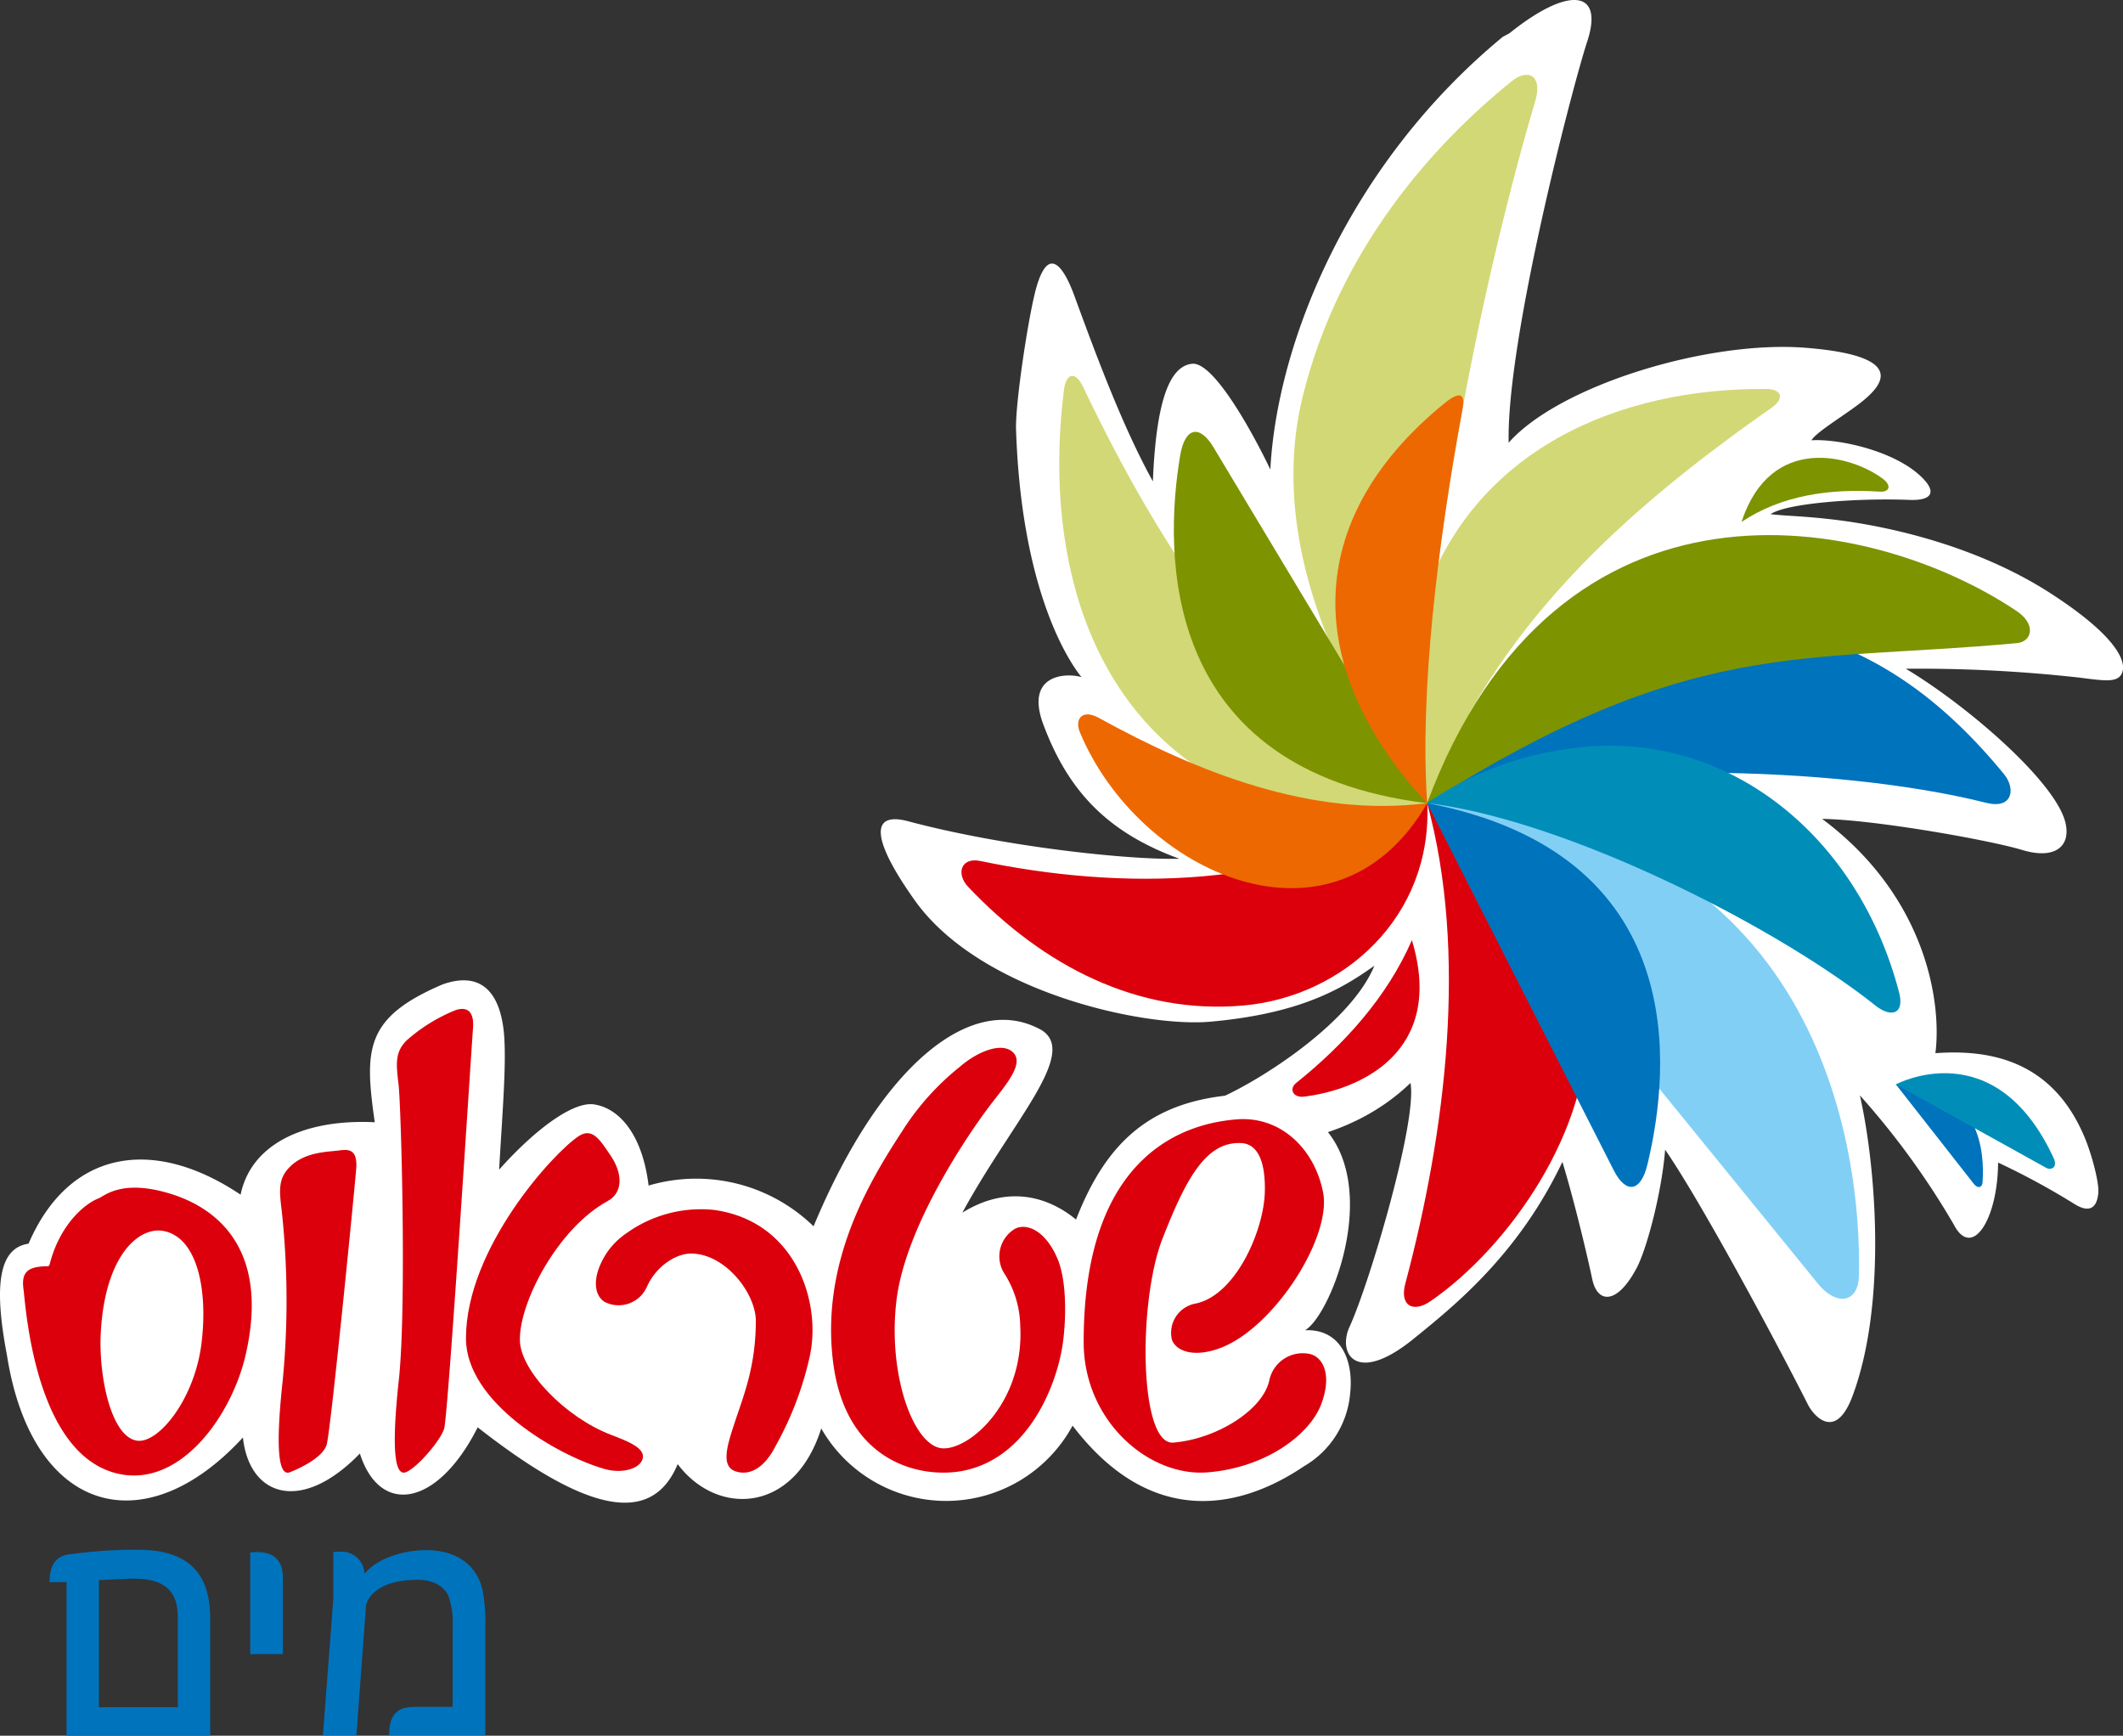 <?xml version="1.0" encoding="UTF-8"?>
<svg xmlns="http://www.w3.org/2000/svg" xmlns:xlink="http://www.w3.org/1999/xlink" id="Group_25861" data-name="Group 25861" width="280.086" height="228.959" viewBox="0 0 280.086 228.959">
  <rect x="0" y="0" width="280.086" height="228.959" fill="#333333" stroke="none"/>
  <defs>
    <clipPath id="clip-path">
      <rect id="Rectangle_9028" data-name="Rectangle 9028" width="280.086" height="228.959" fill="none"></rect>
    </clipPath>
  </defs>
  <g id="Group_25860" data-name="Group 25860" clip-path="url(#clip-path)">
    <path id="Path_19598" data-name="Path 19598" d="M172.165,145.049c4.649-.211,6.463,3.9,5.956,8.359a12.285,12.285,0,0,1-6.069,9.571c-8.832,5.97-20.435,7.918-30.546-5.347a18.98,18.98,0,0,1-33.161.371c-3.542,11.254-13.741,11.629-18.939,4.706-3.54,8.512-12.578,5.97-26.385-4.854-5.3,10.512-12.913,11.715-15.543,3.456-7.7,7.955-14.588,5.695-15.429-2.118C19.034,173.359,4.185,169.22.913,148.308c-1.789-9.354-1-14.119,2.853-14.676,5.309-12.335,16.4-14.234,27.976-6.464,1.414-6.816,8.6-10,17.7-9.556-1.38-9.658-1.313-13.805,8.975-18.194,4.645-1.628,7.489.517,8.07,6.435.347,4.124-.2,10.315-.638,18.012,4.782-5.36,9.715-8.951,12.446-8.618,3.512.492,6.482,4.147,7.273,10.716a22.2,22.2,0,0,1,21.764,5.376c8.937-21.444,21-31.035,30.123-25.858,4.831,3.111-3.984,12.071-10.494,24.059,5.984-3.712,11.33-2.12,15,.909,4.017-10.294,9.976-15.874,21.856-16.521,22.527,1.288,12.755,28.6,8.355,31.121" transform="translate(0 30.426)" fill="#fff"></path>
    <path id="Path_19599" data-name="Path 19599" d="M171.769,4.409l-.833.439C150.828,21.424,141.159,44.9,140.256,61.93c-2.341-4.895-7.477-14.243-10.325-13.945S125.2,52.528,124.76,63.5c-3.835-6.938-7.213-15.869-10.362-24.494-.993-2.711-3.248-7.533-5.072-.864-.99,3.641-2.732,15.079-2.619,18.5.658,20.228,6.374,29.871,8.633,32.677-2.135-.62-7.477-.313-5.038,6.235,3.327,8.914,8.572,14.3,17.963,17.729-6.63.165-23.074-1.557-35.779-4.947-5.148-1.369-4.773,2.526.866,10.44,8.612,12.106,30.24,16.793,39.026,15.993,11.936-1.07,17.405-4.392,21.6-7.378-3.291,8.063-16.783,16.25-21.739,18.005-7.088,2.517-3.108,4.875,2.066,5.507,4.594.565,16.02.054,24.44-8.047.926,4.977-5.356,26.3-8.032,32.144-1.641,3.562.858,7.752,8.421,1.623,5.377-4.358,13.834-11.118,19.653-23.36,1.455,4.8,3.051,11.335,3.949,15.516.68,3.172,3.276,3.37,5.862-1.546,1.4-2.673,3.333-10.21,3.739-15.576,4.862,7.029,15.071,26.135,18.855,33.652.672,1.325,3.593,4.933,5.868-1.152,4.572-12.249,3.072-30.4.974-39.666a103.741,103.741,0,0,1,12.4,17.06c2.372,4.586,5.789-.624,5.834-8.194a96.339,96.339,0,0,1,10.012,5.427c1.886,1.2,3.023.751,3.212-1.457.107-1.293-.79-4.759-1.675-6.972-4.275-10.637-12.836-11.929-19.82-11.43.851-6.643-1.177-20.64-14.945-30.905,6.971.109,22.1,2.8,26.393,4.1s6.43-.449,5.72-3.549c-1.216-5.333-12.8-15.4-21.072-20.358a191.627,191.627,0,0,1,22.994,1.181c3.508.464,5.008.628,5.535-.628.625-1.479-.687-4.816-9.252-10.386-10.63-6.928-23.325-9.233-29.216-9.889-3.761-.429-5.581-.411-7.9-.662,2.052-1.446,11.453-2.16,18.351-1.884,2.78.1,3.43-.908,2.041-2.517-3.384-3.868-11.354-5.581-14.991-5.348.54-1.089,5.144-3.765,7.064-5.439,2.073-1.789,5.724-5.674-7.766-6.758-12.884-1.053-32.583,4.95-39.254,12.516-.319-13.453,8.416-47,10.362-52.92,2.27-6.9-2.529-7.315-10.282-1.071" transform="translate(27.339 0)" fill="#fff"></path>
    <path id="Path_19600" data-name="Path 19600" d="M159.3,8.385c-10.2,8.213-22.705,22-27.551,41.46-6.795,27.273,16.2,53.737,16.388,53.79-1.871-27.715,8.017-71.715,14.224-92.492.666-2.213.094-3.048-.319-3.35-.659-.479-1.682-.262-2.741.592" transform="translate(40.149 2.321)" fill="#d2d875"></path>
    <path id="Path_19601" data-name="Path 19601" d="M190.078,41.763c-19.4,13.6-36.555,28.911-45.38,52.13-4.472-7.565-3.414-17.918-.819-25.99,6.727-20.887,26.384-28.842,45.629-28.663,1.831.018,2.533,1.148.57,2.522" transform="translate(43.578 12.072)" fill="#d2d875"></path>
    <path id="Path_19602" data-name="Path 19602" d="M143.965,86.726c19.129-5.632,53.752-5.1,73.8-.054,3.451.868,3.923-1.853,2.307-3.813-9.584-11.67-20.653-18.978-36.215-20.223-18.5-1.482-30.509,10.367-39.9,24.09" transform="translate(44.294 19.233)" fill="#0073bd"></path>
    <path id="Path_19603" data-name="Path 19603" d="M130.876,113.683c6.325-5.067,12.019-11.34,15.276-18.846,4.462,14.775-6.885,19.776-14.282,20.648-1.372.158-1.971-1.013-.994-1.8" transform="translate(40.119 29.178)" fill="#db000c"></path>
    <path id="Path_19604" data-name="Path 19604" d="M144.7,81.006c5.4,19.751,2.473,43.336-2.88,63.41-.768,2.893,1.02,3.892,3.341,2.295,10.216-7.033,21.422-22.717,20.588-37.432-.894-15.8-7.476-24.814-21.05-28.273" transform="translate(43.578 24.923)" fill="#db000c"></path>
    <path id="Path_19605" data-name="Path 19605" d="M191.274,109.389l10.294,13.138c.413.526,1.081.647,1.147-.3.255-3.737-.218-13.007-11.441-12.839" transform="translate(58.849 33.655)" fill="#0073bd"></path>
    <path id="Path_19606" data-name="Path 19606" d="M211.112,120.751l-19.839-11.015s13.054-7.065,20.809,9.706c.59,1.271-.347,1.648-.97,1.309" transform="translate(58.849 33.308)" fill="#008eb9"></path>
    <path id="Path_19607" data-name="Path 19607" d="M143.968,81.008l51.641,63.48c2.388,2.879,5.244,2.492,5.338-1.088.42-16.322-4.885-59.883-56.979-62.392" transform="translate(44.295 24.924)" fill="#82cff6"></path>
    <path id="Path_19608" data-name="Path 19608" d="M143.971,81.006l24.64,48.458c1.6,3.136,3.554,2.894,4.438-.777,3.031-12.551,5.866-40.924-29.079-47.682" transform="translate(44.296 24.923)" fill="#0073bd"></path>
    <path id="Path_19609" data-name="Path 19609" d="M193.914,50.645c-6.536-.43-12.945.469-18.217,4,3.846-11.73,14.523-8.81,18.653-5.691,1.2.9.875,1.78-.435,1.693" transform="translate(54.057 14.208)" fill="#7e9300"></path>
    <path id="Path_19610" data-name="Path 19610" d="M221.8,68.226c-28.57,2.66-42.856-.936-77.835,21.132C161.184,43.2,202.358,50.995,221.74,63.981c2.652,1.773,2.043,4.056.064,4.245" transform="translate(44.295 16.608)" fill="#7e9300"></path>
    <path id="Path_19611" data-name="Path 19611" d="M203.127,109.494c-13.281-10.548-40.866-24.516-59.163-26.7a42.98,42.98,0,0,1,18.356-7.106c20.277-3.223,38.364,10.714,43.932,32.076.74,2.832-1.016,3.4-3.125,1.731" transform="translate(44.293 23.144)" fill="#008eb9"></path>
    <path id="Path_19612" data-name="Path 19612" d="M110.014,39.376c10.737,22.466,23.98,42.571,45.413,54.909-7.915,3.864-18.386,1.663-25.9-2.125C110.09,82.367,104.871,60.3,107.5,39.679c.251-1.965,1.431-2.58,2.517-.3" transform="translate(32.879 11.666)" fill="#d2d875"></path>
    <path id="Path_19613" data-name="Path 19613" d="M158.45,81c-17.99,11.825-41.035,11.4-58.968,7.65-2.536-.526-3.242,1.68-1.594,3.417,9.983,10.545,22.487,16.868,36.28,15.651,13.23-1.157,25-11.732,24.282-26.718" transform="translate(29.844 24.922)" fill="#db000c"></path>
    <path id="Path_19614" data-name="Path 19614" d="M151.865,92.552,123.649,45.585c-1.819-3.025-3.754-2.644-4.386,1.084-2.146,12.762-2.806,41.56,32.6,45.882" transform="translate(36.437 13.404)" fill="#7e9300"></path>
    <path id="Path_19615" data-name="Path 19615" d="M149.051,40.98c-18.8,15.361-18.638,34.991-2.213,52.72-.993-14.715,1.352-34.053,4.667-52.02.361-1.959-.264-2.5-2.455-.7" transform="translate(41.45 12.271)" fill="#ed6800"></path>
    <path id="Path_19616" data-name="Path 19616" d="M154.837,83.77c-15.254,1.954-30.33-4.081-43.37-11.262-2.158-1.185-3.185.19-2.47,1.9,7.758,18.63,33.61,30.457,45.84,9.36" transform="translate(33.466 22.172)" fill="#ed6800"></path>
    <path id="Path_19617" data-name="Path 19617" d="M29.675,118.146c1.96-1.867,4.76-1.874,6.336-2.071,1.119-.137,2.55-.371,2.332,2.4s-3.372,34.777-3.907,36.438-3.423,3.044-4.838,3.6-1.988-2.583-.945-12.165a110.454,110.454,0,0,0-.135-22.321c-.34-2.764-.483-4.317,1.159-5.874" transform="translate(8.651 35.69)" fill="#db000c"></path>
    <path id="Path_19618" data-name="Path 19618" d="M41.481,105.847a22.288,22.288,0,0,1,6.336-3.9c1.067-.37,2.546-.37,2.33,2.4s-3.276,51.159-3.812,52.819-3.617,5.161-5.028,5.716-1.984-2.584-.945-12.164.3-36.233-.038-39-.483-4.319,1.157-5.877" transform="translate(12.255 31.315)" fill="#db000c"></path>
    <path id="Path_19619" data-name="Path 19619" d="M17.372,153.179c2.813.4,7.574-5.441,8.492-12.8.914-7.38-.671-14.162-5.113-14.877-3.162-.511-7.62,3.23-8.172,13.452-.3,5.687,1.348,13.733,4.793,14.227M12.258,121.23c.79-.3,3.042-2.6,9.471-.636,6.493,1.988,13.132,7.621,9.945,21.344-1.905,8.183-8.985,18.017-17.527,15.407C3.8,154.179,2.669,135.335,2.381,133.156c-.309-2.248.651-2.872,2.736-2.974.143-.005.282-.007.433,0a.327.327,0,0,0,.272-.207c1.322-5.3,4.674-8.071,6.436-8.744" transform="translate(0.715 36.862)" fill="#db000c"></path>
    <path id="Path_19620" data-name="Path 19620" d="M47.01,141.376c0-11.863,11.552-24.5,14.858-26.666,1.839-1.2,2.818.464,4.293,2.66,1.408,2.09,1.71,4.714-.466,5.9-6.54,3.553-11.725,13.417-11.568,18.438.122,4.008,6.027,10.083,11.964,12.369,2.088.806,4.539,1.7,4.25,3.1s-2.724,2.1-5.07,1.423c-6.283-1.815-18.262-8.777-18.262-17.225" transform="translate(14.464 35.17)" fill="#db000c"></path>
    <path id="Path_19621" data-name="Path 19621" d="M88.36,141.277a43.373,43.373,0,0,1-4.57,12.012c-1.329,2.634-3.307,4-5.334,3.24-1.853-.7-1-3.416-.114-6.133,1.272-3.867,2.878-7.626,2.878-13.758-.075-3.669-4.076-8.768-8.506-8.8-2.164-.017-4.722,1.824-5.841,4.332a4.077,4.077,0,0,1-5.551,2.071c-1.387-.8-1.873-3.193.179-6.419a9.807,9.807,0,0,1,2.628-2.649,16.842,16.842,0,0,1,11.5-3.1c10.817,1.446,14.246,12.13,12.726,19.207" transform="translate(18.497 37.521)" fill="#db000c"></path>
    <path id="Path_19622" data-name="Path 19622" d="M114.363,145.054c-.932,5.771-4.8,14.832-13.142,16.448-5.478,1.05-15.349-1.033-17.082-14.161-1.738-13.21,4.693-23.9,9.023-30.545a34.452,34.452,0,0,1,7.677-8.6c2.575-2.215,5.768-3.3,7.1-1.806s-1.058,4.221-2.958,6.69c-3.04,3.954-11.382,16.22-12.518,26.025-1.156,9.791,2.311,19.283,6.137,19.428,3.63.144,10.722-6.15,10.205-16.075a13.245,13.245,0,0,0-2.022-6.87,4.232,4.232,0,0,1,1.342-6.026c1.492-.758,3.916.157,5.528,3.805,1.446,3.27,1.153,8.929.71,11.687" transform="translate(25.797 32.521)" fill="#db000c"></path>
    <path id="Path_19623" data-name="Path 19623" d="M129.485,112.927c5.85-.479,10.308,3.913,11.43,9.622,1.163,5.946-6.486,17.888-13.563,20.538-3.591,1.342-5.881.344-6.381-1.108a3.919,3.919,0,0,1,3.209-4.772c5.293-1.2,8.908-9.674,9.048-14.659.081-2.763-.36-6.347-3.1-6.494-4.6-.247-7.254,4.551-10.406,12.624-3.239,8.3-3.087,27.261,1.438,26.883,5.747-.475,11.868-4.328,12.673-8.257a4.5,4.5,0,0,1,5.448-3.405c1.69.488,2.809,2.808,1.4,6.571-1.48,3.971-7.192,8.37-14.956,9.014s-16.384-6.749-16.394-17.157c-.029-26.142,14.836-28.956,20.154-29.4" transform="translate(33.638 34.733)" fill="#db000c"></path>
    <path id="Path_19624" data-name="Path 19624" d="M62.494,180.809V166.387a22.97,22.97,0,0,0-.356-4.672c-.66-3.047-3.1-5.333-7.465-5.333-2.742,0-6.245.915-8.125,3.1a3.028,3.028,0,0,0-3.2-2.9c-.407,0-.914.051-.914.051v6.2l-1.372,17.977h4.419l1.27-17.113s.458-3.4,6.856-3.4c2.031,0,3.454.863,4.012,2.133a10.372,10.372,0,0,1,.558,4.114v10.511H53.15c-2.285,0-3.352,1.016-3.352,3.758ZM35.783,170.094V160.038c0-2.589-1.523-3.4-3.4-3.4-.407,0-.914.05-.914.05v13.408ZM21.919,177.1H11.507V160.344s3.707-.2,4.572-.2c4.113,0,5.84,1.625,5.84,5.13Zm4.266,3.758V165.321c0-5.891-2.9-8.989-9.5-8.989A60.947,60.947,0,0,0,8,156.89c-1.726.1-3,.965-3,3.707H7.243V180.86Z" transform="translate(1.541 48.099)" fill="#0073bd"></path>
  </g>
</svg>
